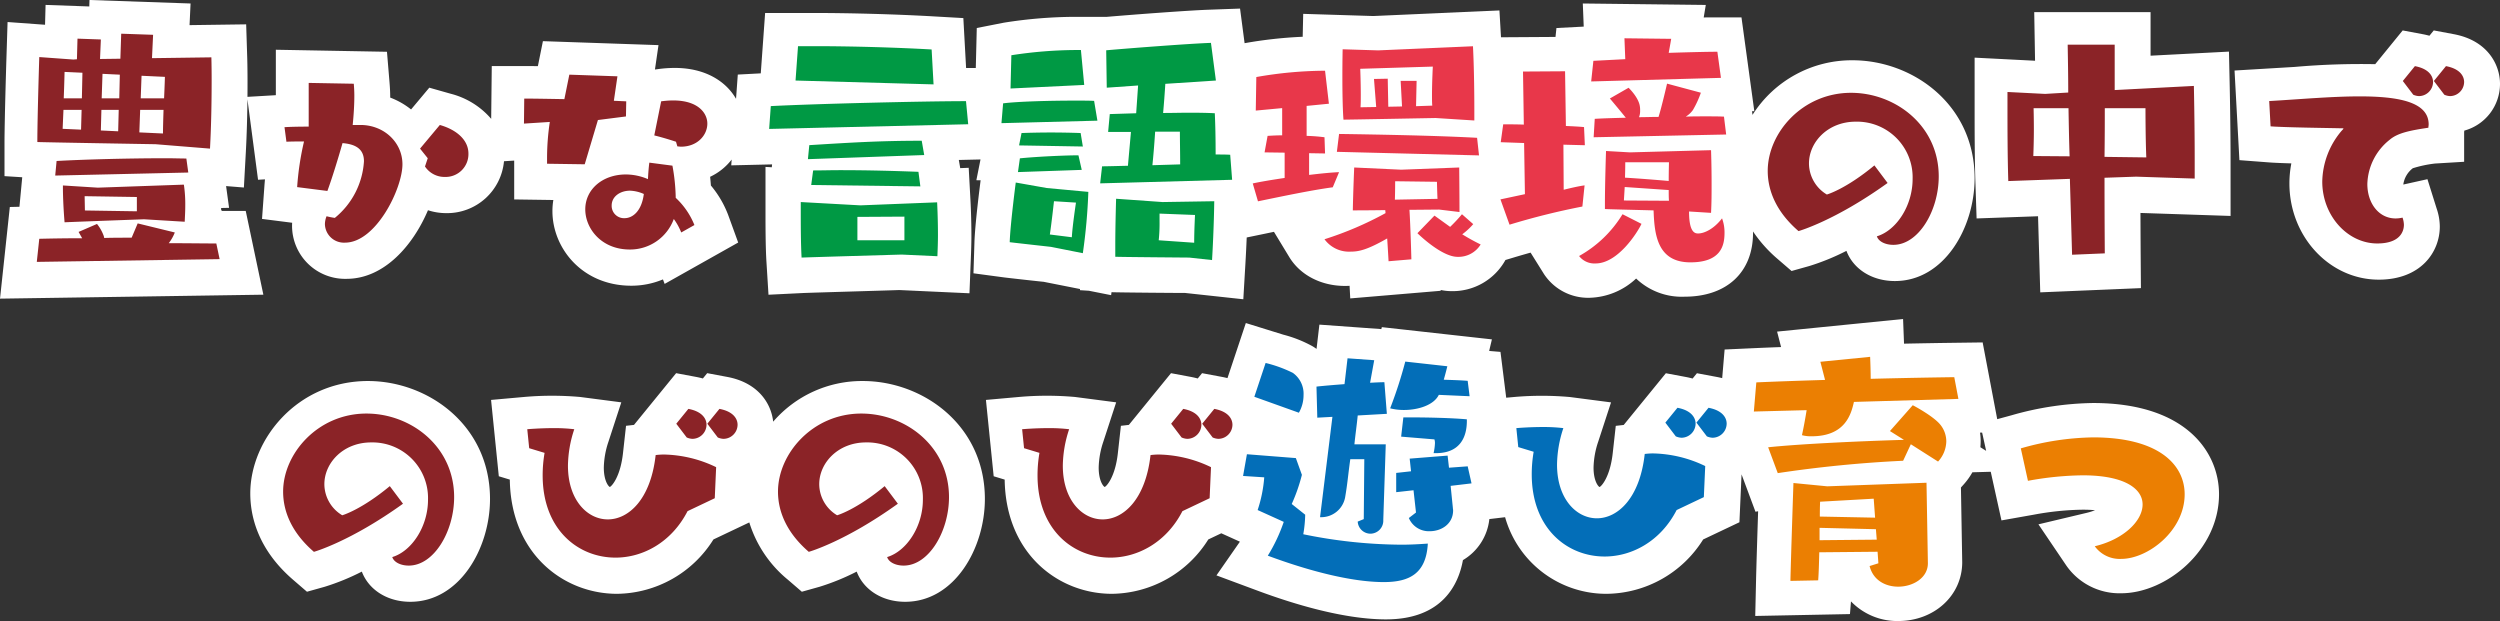<svg xmlns="http://www.w3.org/2000/svg" width="545.6" height="135.534" viewBox="0 0 545.6 135.534"><rect x="0" y="0" width="545.6" height="135.534" fill="#333333" stroke="none"/><g transform="translate(-270.1 -784.826)"><path d="M171.26,45.66c.3-5.46.36-11.16.36-15.06,0-2.94-.06-4.86-.06-4.86l-12.96.18.24-5.1-6.96-.24-.18,5.46-4.44.06.18-4.26-5.1-.18-.12,4.5-.78.06L134,25.68s-.42,13.26-.42,18.54c.96.06,25.8.48,25.8.48Zm2.1,24.12-.72-3.42c-3,0-6.42-.06-10.38-.06a9.441,9.441,0,0,0,1.32-2.34l-8.1-1.98-1.32,3.12c-2.04,0-4.08,0-6,.06,0-.12-.06-.24-.06-.36a9.157,9.157,0,0,0-1.5-2.7l-4.02,1.74.78,1.38c-3.66,0-6.84.06-9.36.12l-.54,5.04Zm-7.62-8.16c.06-1.26.12-2.4.12-3.36a28.99,28.99,0,0,0-.3-4.74l-18.78.66-7.62-.48v.48c0,1.08.06,3.96.36,7.56,1.02-.06,17.34-.66,17.34-.66Zm.78-10.74-.42-3.06c-1.32,0-2.82-.06-4.44-.06-7.62,0-17.52.24-23.88.6l-.3,3.18ZM155.3,59.34l-11.34-.18-.06-3.12,11.4.18Zm5.82-22.14c-.06,1.98-.12,3.9-.12,5.16l-5.16-.24.18-4.92Zm.3-7.2s-.06,2.1-.18,4.68h-5.1l.18-4.92ZM143.3,34.68h-3.96c.12-3,.18-5.76.18-5.76l3.9.18Zm8.16,0h-3.84l.18-5.34,3.78.18Zm-.24,7.2-3.78-.18.12-4.5h3.78Zm-8.1-.36-4.02-.18.18-4.14h3.96ZM196.88,54.9c1.02-2.76,2.4-7.26,3.3-10.44,3,.24,4.68,1.38,4.68,3.96a17.252,17.252,0,0,1-6.36,12.36,16.489,16.489,0,0,1-1.8-.36,4.755,4.755,0,0,0-.36,1.74,4.15,4.15,0,0,0,4.38,4.02c6.78,0,12.54-11.82,12.54-17.1,0-4.68-3.9-8.52-9.06-8.58h-1.8c.24-2.34.36-4.56.36-6.36,0-1.02-.06-1.92-.12-2.64l-9.84-.18v9.54c-2.7,0-4.26.06-5.28.12l.42,3.18c1.02-.06,2.34-.06,3.84-.06a61.82,61.82,0,0,0-1.5,9.96Zm21.3-5.34a5.1,5.1,0,0,0,4.32,2.28,4.98,4.98,0,0,0,5.16-5.1c0-3-2.64-5.22-6.24-6.24l-4.32,5.16,1.68,2.1Zm58.8,12.78a16.515,16.515,0,0,0-4.08-5.94,41.547,41.547,0,0,0-.72-7.02l-5.04-.66c-.12.84-.24,2.34-.3,3.6a12.319,12.319,0,0,0-4.8-1.02c-5.1,0-8.88,3.24-8.88,7.62,0,4.14,3.48,8.76,9.72,8.76a10.155,10.155,0,0,0,9.6-6.66,13.138,13.138,0,0,1,1.62,2.94ZM253.04,49.08l2.88-9.66,6.12-.78.06-3.3-2.7-.12.78-5.34-10.5-.36-1.08,5.34c-3.54-.06-6.78-.12-8.76-.12l-.06,5.46,5.64-.36a53.446,53.446,0,0,0-.6,7.8v1.32Zm20.22-3.9c.3,0,.54.06.78.06,3.6,0,5.76-2.52,5.76-5.04,0-2.58-2.58-5.88-10.08-4.86l-1.5,7.44c2.22.54,4.74,1.38,4.74,1.38Zm-7.32,10.38c-.48,3.78-2.46,5.28-4.2,5.28a2.691,2.691,0,0,1-2.82-2.76c0-1.98,1.86-3.24,4.02-3.24A8.107,8.107,0,0,1,265.94,55.56ZM329.48,69c.06-1.5.12-3.12.12-4.62,0-3.78-.18-7.14-.18-7.14l-16.74.66-13.02-.72v2.1c0,2.52,0,6.84.18,10.02,1.02-.06,21.84-.66,21.84-.66Zm-.84-37.5-.42-7.62c-7.38-.42-17.16-.72-25.5-.72h-3.66l-.54,7.5Zm7.56,8.7-.48-5.04c-9.42,0-33.54.6-42.6,1.08l-.36,4.98Zm-9.6,6.72-.54-3.12c-9.42,0-15.78.42-24.54.96l-.3,3.06Zm-.84,6.84-.42-3.18c-4.86-.18-10.56-.36-17.22-.36-1.86,0-3.78.06-5.76.06l-.42,3.18Zm-3.48,11.76H312.02v-5.1l10.26-.06Zm71.52-13.2-.42-5.46c-.96-.06-2.1-.06-3.18-.06,0-3.42-.06-6.36-.18-9-.96-.06-2.94-.12-5.46-.12-1.8,0-3.78.06-5.82.06.18-1.98.36-4.38.48-6.36l11.04-.72-1.08-8.22c-4.98.18-18.12,1.2-22.86,1.62l.12,8.16,6.84-.48-.42,6.06-5.76.18-.36,3.9h4.98l-.66,7.38c-2.52.06-4.62.12-5.64.12L365,53.1Zm-4.38,17.52c.42-7.14.48-12.84.48-12.84l-11.28.18-10.14-.72s-.18,5.82-.18,10.26v2.4c.96.06,16.14.18,16.14.18Zm-28.2-1.5a123.865,123.865,0,0,0,1.2-13.38l-9.06-.84-6.78-1.2s-1.2,9.18-1.32,13.02c.9.12,9,1.02,9,1.02Zm.3-36.72L360.8,24h-1.14a94.348,94.348,0,0,0-14.04,1.14l-.18,7.26Zm2.88,7.8-.72-4.32c-.96-.06-2.46-.06-4.2-.06-5.16,0-12.48.18-15.66.6l-.36,4.32ZM385.7,60s-.18,3.36-.18,6.06l-7.74-.54a35.674,35.674,0,0,0,.18-4.26V59.7Zm-24.72-9.84-.72-3.18c-3,0-9.24.3-12.78.66l-.42,3Zm15.42-1.02c.18-1.68.42-4.5.6-7.32h5.4c0,1.8.06,4.62.06,7.14Zm-15.18-4.08-.48-2.94c-1.5-.06-4.02-.12-6.48-.12s-4.92.06-6.42.12l-.54,2.7Zm-7.2,19.2c.36-2.34.9-7.26.9-7.26l4.8.3s-.78,5.16-.9,7.56Zm91.56-25.14V36.84c0-8.7-.3-13.92-.3-13.92l-20.7.9-7.74-.24s-.06,2.7-.06,5.94c0,3.3.06,7.14.24,9.42,1.08,0,20.1-.36,20.1-.36ZM442.34,59.1c0-3.54-.06-9.72-.06-9.72l-12.66.48-10.26-.48s-.24,5.7-.3,9.36c.3,0,3.48,0,7.08-.06l.06.66a74.087,74.087,0,0,1-13.32,5.7,6.624,6.624,0,0,0,5.76,2.7c1.68,0,3.54-.36,7.92-2.88.18,2.7.3,4.98.3,4.98l4.98-.42s-.18-7.02-.42-10.8l6.48-.06Zm-26.28-8.7c-1.68.06-4.02.3-6.54.6V46.26l3.48.06-.12-3.54a38.2,38.2,0,0,0-3.9-.3V35.94l4.86-.48-.84-7.2a88.045,88.045,0,0,0-15,1.38l-.12,7.32,5.76-.54v5.94c-1.14,0-2.22.06-3.18.12l-.66,3.6,4.38.06v5.52c-2.82.42-5.34.84-6.96,1.2l1.14,3.9c5.52-1.14,11.82-2.46,16.32-3.06Zm30.54-3.66-.42-3.84c-8.64-.48-21.78-.72-30.12-.84l-.48,3.9ZM432.86,36l.12-5.52H429.5l.3,5.58-3,.06L426.68,30l-3,.06.48,6.12-3.42.06c.06-.78.06-1.74.06-2.76,0-2.7-.12-5.64-.12-5.64l15.84-.48s-.18,3.36-.18,6.24c0,.84,0,1.62.06,2.28Zm10.02,23.58a34.583,34.583,0,0,1-2.58,2.76l-3.42-2.46-3.72,3.84c.06.06,5.22,5.16,8.76,5.16a5.684,5.684,0,0,0,5.04-2.7,44.637,44.637,0,0,1-4.02-2.22,15.02,15.02,0,0,0,2.4-2.22Zm-5.46-7.08s.06,2.52.12,3.72l-9.3.18c.06-1.68.06-4.02.06-4.02Zm59.82,6.78c.12-2.16.12-4.38.12-6.42,0-4.08-.12-7.26-.12-7.26l-17.7.48-5.22-.3s-.24,7.14-.24,11.46v1.2c.6.06,6.3.18,10.62.3.18,5.34.84,11.34,8.04,11.34,6.66,0,7.44-3.66,7.44-6.42a8.837,8.837,0,0,0-.54-3.18c-1.8,2.34-3.9,3.3-5.22,3.3-.72,0-1.98-.24-1.98-4.8Zm-27.6-6c-1.32.18-3.12.6-4.56.96l-.06-9.84,4.68.12-.18-3.96c-1.26-.12-2.64-.18-3.96-.24l-.18-11.94-9.18.06.18,11.58c-1.62-.06-3.12-.06-4.5-.06l-.54,3.9,5.1.18.18,11.16-5.34,1.14,1.98,5.52a157.271,157.271,0,0,1,15.9-3.96Zm30.9-11.1-.48-3.9c-1.26-.06-2.58-.06-3.96-.06-1.44,0-2.88,0-4.38.06a5.194,5.194,0,0,0,1.56-1.44,21.249,21.249,0,0,0,1.74-3.78l-7.38-1.98s-1.2,5.22-1.86,7.26c-1.44,0-2.88.06-4.26.06a3.63,3.63,0,0,0,.24-1.44,5.161,5.161,0,0,0-.06-.96c-.3-1.98-2.46-4.02-2.46-4.02l-4.08,2.34s1.98,2.34,3.48,4.2c-2.46.06-4.74.12-6.78.24l-.24,4.02ZM499.4,29.82l-.78-5.7c-2.28,0-6.78.12-10.62.24.3-1.62.54-3.06.54-3.06l-10.2-.12.18,4.56-6.96.36-.48,4.5ZM477.92,59.58a25.74,25.74,0,0,1-9.48,9.12,4.22,4.22,0,0,0,3.6,1.62c4.86,0,9.12-6.72,10.02-8.64Zm10.14-11.34s-.06,1.98-.06,4.08c-2.76-.24-6.48-.54-9.54-.72.06-1.8.06-3.36.06-3.36ZM488,54.3c0,.9,0,1.74.06,2.34l-9.84-.06.18-2.94Zm46.5-4.98c-6.3,5.22-10.38,6.36-10.38,6.36a7.957,7.957,0,0,1-3.9-6.78c0-4.68,4.14-9.12,10.2-9.12a12.139,12.139,0,0,1,12.42,12.48c0,5.94-3.6,11.28-7.8,12.54.36,1.14,1.86,1.86,3.6,1.86,5.52,0,9.9-7.5,9.9-14.94,0-11.1-9.48-18.24-19.14-18.24-10.62,0-18.18,8.76-18.18,17.04,0,4.38,1.92,9,6.72,13.14,0,0,7.92-2.22,19.44-10.5Zm69.9,2.88V47.82c0-7.62-.18-15.84-.18-15.84l-17.28.9v-9.9H576.68c.06,3.48.12,6.96.12,10.44l-5.04.3-8.22-.42v3.24c0,3.9,0,10.74.18,16.2l13.44-.48.48,16.56,7.14-.3s-.06-8.04-.06-16.5l6.9-.24Zm-19.68-4.74c.06-4.08.06-7.92.06-10.62h8.88s0,6.6.18,10.74Zm-15.54-.18c.06-1.62.12-3.78.12-5.7,0-2.58-.06-4.74-.06-4.74h7.62c.06,3.48.12,7.02.24,10.5Zm51.78-6.48c3.12.24,12.66.36,15.3.42.48,0,.6,0,.6.06,0,.12-.24.3-.54.66a17.593,17.593,0,0,0-4.08,10.92c0,7.44,5.52,13.5,12,13.5,5.16,0,5.82-2.82,5.82-4.08a5.106,5.106,0,0,0-.3-1.56,6.805,6.805,0,0,1-1.5.18c-3.72,0-6.18-3.36-6.18-7.5a12.731,12.731,0,0,1,4.86-9.66c1.74-1.5,4.44-2.04,8.46-2.64,0-.24.06-.48.06-.72,0-4.92-6.6-6.12-15.06-6.12-6.18,0-13.38.66-19.74,1.02Zm37.92-6.9a3.488,3.488,0,0,0,1.26.3,3.112,3.112,0,0,0,3.06-3.06c0-1.44-1.08-2.94-3.96-3.48L656.6,30.9Zm-6.78,0a3.488,3.488,0,0,0,1.26.3,3.112,3.112,0,0,0,3.06-3.06c0-1.44-1.08-2.94-3.96-3.48l-2.64,3.24ZM210.5,119.32c-6.3,5.22-10.38,6.36-10.38,6.36a7.957,7.957,0,0,1-3.9-6.78c0-4.68,4.14-9.12,10.2-9.12a12.139,12.139,0,0,1,12.42,12.48c0,5.94-3.6,11.28-7.8,12.54.36,1.14,1.86,1.86,3.6,1.86,5.52,0,9.9-7.5,9.9-14.94,0-11.1-9.48-18.24-19.14-18.24-10.62,0-18.18,8.76-18.18,17.04,0,4.38,1.92,9,6.72,13.14,0,0,7.92-2.22,19.44-10.5Zm70.92,2.64.3-6.78a27.288,27.288,0,0,0-11.46-2.76,15.849,15.849,0,0,0-1.74.12c-1.08,9.72-5.94,14.04-10.44,14.04s-8.7-4.26-8.7-11.7a25.944,25.944,0,0,1,1.38-7.98,36.391,36.391,0,0,0-4.5-.24c-3.06,0-5.76.24-5.76.24l.42,4.14,3.36,1.02a28.684,28.684,0,0,0-.42,4.92c0,11.82,7.74,17.94,15.9,17.94,6,0,12.24-3.36,15.72-10.14Zm.66-13.26a3.487,3.487,0,0,0,1.26.3,3.112,3.112,0,0,0,3.06-3.06c0-1.44-1.08-2.94-3.96-3.48l-2.64,3.24Zm-6.78,0a3.488,3.488,0,0,0,1.26.3,3.112,3.112,0,0,0,3.06-3.06c0-1.44-1.08-2.94-3.96-3.48l-2.64,3.24Zm43.2,10.62c-6.3,5.22-10.38,6.36-10.38,6.36a7.957,7.957,0,0,1-3.9-6.78c0-4.68,4.14-9.12,10.2-9.12a12.139,12.139,0,0,1,12.42,12.48c0,5.94-3.6,11.28-7.8,12.54.36,1.14,1.86,1.86,3.6,1.86,5.52,0,9.9-7.5,9.9-14.94,0-11.1-9.48-18.24-19.14-18.24-10.62,0-18.18,8.76-18.18,17.04,0,4.38,1.92,9,6.72,13.14,0,0,7.92-2.22,19.44-10.5Zm70.92,2.64.3-6.78a27.288,27.288,0,0,0-11.46-2.76,15.849,15.849,0,0,0-1.74.12c-1.08,9.72-5.94,14.04-10.44,14.04s-8.7-4.26-8.7-11.7a25.944,25.944,0,0,1,1.38-7.98,36.391,36.391,0,0,0-4.5-.24c-3.06,0-5.76.24-5.76.24l.42,4.14,3.36,1.02a28.685,28.685,0,0,0-.42,4.92c0,11.82,7.74,17.94,15.9,17.94,6,0,12.24-3.36,15.72-10.14Zm.66-13.26a3.487,3.487,0,0,0,1.26.3,3.112,3.112,0,0,0,3.06-3.06c0-1.44-1.08-2.94-3.96-3.48l-2.64,3.24Zm-6.78,0a3.488,3.488,0,0,0,1.26.3,3.112,3.112,0,0,0,3.06-3.06c0-1.44-1.08-2.94-3.96-3.48l-2.64,3.24Zm22.44,18.66a36.11,36.11,0,0,1-3.48,7.38c8.88,3.3,18.24,5.76,25.32,5.76,5.58,0,9.24-1.86,9.6-8.4-1.74.12-3.66.24-5.88.24a108.673,108.673,0,0,1-21.3-2.28,27.51,27.51,0,0,0,.42-4.26l-2.94-2.34a37.836,37.836,0,0,0,2.22-6.36l-1.32-3.66-10.68-.84-.84,4.74,4.62.3a29.473,29.473,0,0,1-1.44,7.14Zm17.46-.6-1.32.54a2.8,2.8,0,0,0,2.82,2.64,2.843,2.843,0,0,0,2.76-3l.54-16.5h-6.84c.18-1.86.54-4.38.72-6.3l6.36-.36-.54-6.9c-.78,0-1.86.06-3.12.12l.9-4.92-5.82-.42L419,97.3c-2.28.18-4.56.36-6.12.54l.18,6.78,3.3-.18-2.7,21.9h.24a5.3,5.3,0,0,0,5.22-4.26c.54-3.12.6-4.5,1.14-8.4h3.06Zm23.52-7.8-.84-3.72-4.08.3-.3-2.64-8.28.66.3,2.76-3.24.36v4.2l3.78-.42.54,4.86-1.56,1.2a4.728,4.728,0,0,0,4.56,2.88c2.52,0,5.1-1.56,5.1-4.56,0-.18-.06-.42-.06-.6l-.48-4.74Zm-.42-19.02-.42-3.36c-1.44-.12-3.3-.18-5.22-.24.48-1.68.78-2.94.78-2.94l-9.18-1.02a95.025,95.025,0,0,1-3.3,10.2,12.09,12.09,0,0,0,3,.36c3.18,0,6.54-1.08,7.62-3.3Zm-7.32,12.42c5.16,0,6.72-3.42,6.72-7.02v-.36c-3.3-.3-8.58-.42-12.06-.42h-1.8l-.48,4.2,7.26.6a2.663,2.663,0,0,1,.12.78,11.722,11.722,0,0,1-.3,2.22Zm-29.94-8.82a7.683,7.683,0,0,0,1.02-3.84,5.582,5.582,0,0,0-2.34-4.86,28.32,28.32,0,0,0-5.94-2.16l-2.46,7.38Zm88.38,18.42.3-6.78a27.288,27.288,0,0,0-11.46-2.76,15.849,15.849,0,0,0-1.74.12c-1.08,9.72-5.94,14.04-10.44,14.04s-8.7-4.26-8.7-11.7a25.944,25.944,0,0,1,1.38-7.98,36.391,36.391,0,0,0-4.5-.24c-3.06,0-5.76.24-5.76.24l.42,4.14,3.36,1.02a28.685,28.685,0,0,0-.42,4.92c0,11.82,7.74,17.94,15.9,17.94,6,0,12.24-3.36,15.72-10.14Zm.66-13.26a3.487,3.487,0,0,0,1.26.3,3.112,3.112,0,0,0,3.06-3.06c0-1.44-1.08-2.94-3.96-3.48l-2.64,3.24Zm-6.78,0a3.488,3.488,0,0,0,1.26.3,3.112,3.112,0,0,0,3.06-3.06c0-1.44-1.08-2.94-3.96-3.48l-2.64,3.24Zm54.54,26.94-.3-17.46-21.66.78-7.38-.72s-.54,16.08-.66,21.36l6.06-.12c.12-1.5.18-3.78.24-6.12l12.72-.12.18,2.52-1.92.6c.78,3.12,3.48,4.5,6.24,4.5,3.24,0,6.48-1.92,6.48-5.1Zm6.66-35.76-.9-4.74c-4.56.06-11.28.18-18.24.36,0-1.56-.06-3.24-.12-4.8l-10.86,1.08,1.02,3.96c-5.76.18-11.1.36-15,.54l-.54,6.36,11.52-.3c-.3,1.86-.66,3.84-1.02,5.46a7.487,7.487,0,0,0,2.1.24c7.38,0,8.64-4.86,9.24-7.5Zm-4.44,13.68a6.7,6.7,0,0,0,1.8-4.44,5.82,5.82,0,0,0-1.2-3.48c-1.5-1.98-6.12-4.38-6.12-4.38l-4.98,5.64,3.06,1.92c-8.46.24-22.2.84-29.64,1.62l2.1,5.64a269.641,269.641,0,0,1,27.36-2.7l1.68-3.6ZM534.32,125.8l-12.06-.24c0-1.92.06-3.24.06-3.24l11.7-.66Zm.36,4.8-12.48.12v-2.7l12.3.3Zm33-12.84a69.445,69.445,0,0,1,11.94-1.2c9.3,0,13.08,3,13.08,6.36,0,3.6-4.14,7.62-10.44,9.12a6.722,6.722,0,0,0,5.76,2.76c5.88,0,13.86-6.18,13.86-14.1,0-6.36-5.52-12.42-19.98-12.42a59.52,59.52,0,0,0-15.78,2.4Z" transform="translate(145 772)" fill="#fff"/><path d="M144.632,12.826l22.057.761-.222,4.724,12.357-.172.233,7.367s.064,2.013.064,5.094c0,1.014,0,2.146-.015,3.362L185.3,33.6V23.682l24.252.444.563,6.752c.074.886.145,1.993.146,3.247a16.668,16.668,0,0,1,4.551,2.587l3.978-4.751,4.676,1.325a17.293,17.293,0,0,1,8.831,5.478l.126-11.522h7.418c.729,0,1.626.008,2.645.021l1.1-5.454,25.224.865L268.034,28l.675-.092a27.056,27.056,0,0,1,3.645-.258c6.668,0,11.176,2.916,13.379,6.742l.383-5.292,5.015-.266.949-13.175H302.72c8.057,0,17.991.281,25.926.732l6.694.381.6,10.887h2.116l.216-8.72,5.9-1.16A100.867,100.867,0,0,1,359.66,16.5h7.027c5.473-.467,17.482-1.384,22.222-1.555l6.818-.246.992,7.551a95.3,95.3,0,0,1,12.68-1.4l.111-5,15.3.474,27.527-1.218.34,5.857,11.895-.078.207-1.944,5.952-.308-.2-5.045,26.841.316-.455,2.731c.645-.009,1.22-.014,1.7-.014h6.544l2.8,20.467-.493.014.1.794A25.65,25.65,0,0,1,529.4,25.98c13.095,0,26.64,9.628,26.64,25.74,0,10.792-6.652,22.44-17.4,22.44-4.961,0-9.048-2.567-10.573-6.587a50.4,50.4,0,0,1-8.1,3.309l-3.875,1.086-3.048-2.628a29.544,29.544,0,0,1-5.364-6q0,.163,0,.316c0,8.586-5.725,13.92-14.94,13.92a14.407,14.407,0,0,1-10.572-3.964,15.42,15.42,0,0,1-10.128,4.2,11.524,11.524,0,0,1-9.96-5.145l-2.943-4.709q-1.838.51-3.715,1.075l-1.774.534a13.162,13.162,0,0,1-11.728,6.8,11.819,11.819,0,0,1-2.4-.256l0,.177-19.743,1.663-.145-2.752q-.492.028-.993.028c-5.223,0-9.773-2.358-12.171-6.308l-3.339-5.5-2.4.5-3.547.733c-.069,1.7-.16,3.6-.278,5.619l-.463,7.865-12.787-1.386c-.019.034-14.865-.094-15.825-.154l-.15-.009-.087.654-4.857-.963-1.938-.121V75.9l-7.964-1.579c-.017.022-7.685-.832-8.567-.949l-6.717-.9.212-6.773c.121-3.865,1.13-11.83,1.349-13.526l-.93-.016.906-4.53-4.734.111.308,1.782,1.85-.073.4,7.384s.191,3.549.191,7.541c0,1.6-.062,3.322-.126,4.92l-.3,7.54-15.327-.707c0,.02-19.682.586-21.094.656l-7.437.367-.462-7.432c-.188-3.315-.192-7.817-.192-10.444V49.254l1.376.076.061-.627-8.913.209.091-1.262a12.839,12.839,0,0,1-4.7,3.761c.068.646.124,1.292.17,1.906a22.258,22.258,0,0,1,3.781,6.46l2.174,5.98-16.053,9.03-.368-.983a17.828,17.828,0,0,1-6.9,1.376c-10.779,0-17.22-8.267-17.22-16.26a14.636,14.636,0,0,1,.2-2.444l-8.544-.125V47.872l-2.226.142A12.469,12.469,0,0,1,222.5,59.34a12.791,12.791,0,0,1-4-.633c-3.152,7.459-9.436,14.973-17.782,14.973a11.58,11.58,0,0,1-11.88-11.52q0-.36.023-.72l-6.576-.837.513-7.085q.058-.8.127-1.55l-1.509.089L179.1,34.5c-.037,3.48-.132,7.586-.351,11.567l-.422,7.684-3.885-.314.651,4.746-1.734.039v.034q0,.181,0,.369l.131.032-.072.2h5.31l3.848,18.282-57.474.864L127.244,58l2.1-.05.608-6.441-3.87-.242V44.22c0-5.348.424-18.777.424-18.777l.246-7.809,8.179.595.115-4.33,9.541.337ZM569.05,15.48h25.39v9.5l17.109-.891.169,7.728s.182,8.305.182,16V59.951L592.233,59.3c.018,5.236.047,9.153.047,9.16l.054,7.245-21.971.923-.481-16.608-13.41.479-.248-7.516c-.183-5.543-.184-12.488-.184-16.447V25.407l13.191.674q-.024-1.486-.05-2.972Zm80.412,3.987,4.381.821q.76.143,1.454.338l.945-1.16,4.381.821c7.438,1.395,10.078,6.717,10.078,10.852a10.579,10.579,0,0,1-7.792,10.192l-.036.338v6.464l-6.365.384a26.018,26.018,0,0,0-4.837,1.026,5.393,5.393,0,0,0-2.076,3.559l5.269-1.171,2.012,6.415a12.312,12.312,0,0,1,.685,3.932c0,5.577-4.168,11.58-13.32,11.58-10.752,0-19.5-9.421-19.5-21a22.919,22.919,0,0,1,.423-4.374c-1.979-.058-3.729-.127-4.778-.208l-6.557-.5-1.063-19.559,13.118-.785a165.512,165.512,0,0,1,17.58-.6ZM540.428,82.448l.207,5.38c4.168-.087,7.955-.15,10.866-.188l6.293-.083,3.18,16.749,3.177-.864A67.6,67.6,0,0,1,581.9,100.78c20.283,0,27.48,10.731,27.48,19.92,0,12.165-11.482,21.6-21.36,21.6a14.122,14.122,0,0,1-11.972-6.058l-6.078-8.986,10.553-2.513a12.653,12.653,0,0,0,1.8-.568c-.757-.071-1.65-.116-2.7-.116a62.371,62.371,0,0,0-10.631,1.085L561.9,126.4l-2.339-10.615-4.006.114a14.926,14.926,0,0,1-1.924,2.678l-.576.64.28,16.294c0,7.314-6.14,12.849-13.979,12.849a14.04,14.04,0,0,1-10.3-4.287l-.222,2.771-20.671.409.178-7.824c.07-3.1.285-9.906.451-15.024l-.58.1-3.037-8.157-.463,10.454-7.916,3.758A25.117,25.117,0,0,1,475.76,142.42,22.934,22.934,0,0,1,453.574,125.7l-3.439.407a11.848,11.848,0,0,1-5.764,8.958c-.936,5.207-4.413,12.934-16.79,12.934-9.231,0-20.285-3.388-27.933-6.23l-9.07-3.37,5.116-7.354-4.056-1.836-2.841,1.349A25.117,25.117,0,0,1,367.76,142.42c-11.508,0-23.157-8.559-23.4-24.925l-2.4-.729-1.69-16.66,7.564-.677a69.756,69.756,0,0,1,11.894.034l8.966,1.17-2.807,8.6a18.7,18.7,0,0,0-1.01,5.652c0,2.788.962,4.067,1.313,4.218.432-.173,2.3-2.22,2.873-7.386l.663-5.963,1.76-.2-.011-.014,9.184-11.271,4.381.821q.76.143,1.454.338l.945-1.16,4.381.821q.6.113,1.163.259l4.007-12.022,8.159,2.533a27.306,27.306,0,0,1,6.335,2.5,11.056,11.056,0,0,1,.938.613l.621-5.3,13.518.976.113-.425,24.019,2.669-.6,2.523,2.471.206,1.25,10,2.019-.181a69.756,69.756,0,0,1,11.894.034l8.966,1.17-2.807,8.6a18.7,18.7,0,0,0-1.01,5.652c0,2.788.962,4.067,1.313,4.218.432-.173,2.3-2.22,2.873-7.386l.663-5.963,1.76-.2-.011-.014,9.184-11.271,4.381.821q.76.143,1.454.338l.945-1.16,4.381.821q.585.11,1.131.251l.53-6.248,6.571-.3c1.679-.077,3.622-.155,5.75-.233l-.869-3.373Zm18.131,28.774-.879-3.989-.457.013a12.869,12.869,0,0,1,.137,1.874q0,.657-.064,1.309Zm-285.9-16.955,4.381.821q.76.143,1.454.338l.945-1.16,4.381.821c6.8,1.275,9.59,5.833,10.018,9.765A25.588,25.588,0,0,1,313.4,95.98c13.1,0,26.64,9.628,26.64,25.74,0,10.792-6.652,22.44-17.4,22.44-4.961,0-9.047-2.567-10.573-6.587a50.4,50.4,0,0,1-8.1,3.309l-3.875,1.086-3.048-2.628a26.146,26.146,0,0,1-8.416-12.5l-7.829,3.717A25.117,25.117,0,0,1,259.76,142.42c-11.508,0-23.157-8.559-23.4-24.925l-2.4-.729-1.69-16.66,7.563-.677a69.757,69.757,0,0,1,11.894.034l8.966,1.17-2.807,8.6a18.7,18.7,0,0,0-1.01,5.652c0,2.788.962,4.067,1.313,4.218.432-.173,2.3-2.22,2.873-7.386l.663-5.963,1.76-.2-.011-.014ZM205.4,95.98c13.095,0,26.64,9.628,26.64,25.74,0,10.792-6.652,22.44-17.4,22.44-4.961,0-9.047-2.567-10.573-6.587a50.41,50.41,0,0,1-8.1,3.309l-3.875,1.086-3.048-2.629c-7.7-6.645-9.322-13.9-9.322-18.819C179.72,108.669,190.039,95.98,205.4,95.98Z" transform="translate(145 772)" fill="#fff"/><path d="M545.84,135.64l-.3-17.46-21.66.78-7.38-.72s-.54,16.08-.66,21.36l6.06-.12c.12-1.5.18-3.78.24-6.12l12.72-.12.18,2.52-1.92.6c.78,3.12,3.48,4.5,6.24,4.5,3.24,0,6.48-1.92,6.48-5.1Zm6.66-35.76-.9-4.74c-4.56.06-11.28.18-18.24.36,0-1.56-.06-3.24-.12-4.8l-10.86,1.08,1.02,3.96c-5.76.18-11.1.36-15,.54l-.54,6.36,11.52-.3c-.3,1.86-.66,3.84-1.02,5.46a7.487,7.487,0,0,0,2.1.24c7.38,0,8.64-4.86,9.24-7.5Zm-4.44,13.68a6.7,6.7,0,0,0,1.8-4.44,5.82,5.82,0,0,0-1.2-3.48c-1.5-1.98-6.12-4.38-6.12-4.38l-4.98,5.64,3.06,1.92c-8.46.24-22.2.84-29.64,1.62l2.1,5.64a269.641,269.641,0,0,1,27.36-2.7l1.68-3.6ZM534.32,125.8l-12.06-.24c0-1.92.06-3.24.06-3.24l11.7-.66Zm.36,4.8-12.48.12v-2.7l12.3.3Zm33-12.84a69.445,69.445,0,0,1,11.94-1.2c9.3,0,13.08,3,13.08,6.36,0,3.6-4.14,7.62-10.44,9.12a6.722,6.722,0,0,0,5.76,2.76c5.88,0,13.86-6.18,13.86-14.1,0-6.36-5.52-12.42-19.98-12.42a59.52,59.52,0,0,0-15.78,2.4Z" transform="translate(145 772)" fill="#eb7f02"/><path d="M391.58,39.12V36.84c0-8.7-.3-13.92-.3-13.92l-20.7.9-7.74-.24s-.06,2.7-.06,5.94c0,3.3.06,7.14.24,9.42,1.08,0,20.1-.36,20.1-.36ZM388.34,59.1c0-3.54-.06-9.72-.06-9.72l-12.66.48-10.26-.48s-.24,5.7-.3,9.36c.3,0,3.48,0,7.08-.06l.06.66a74.087,74.087,0,0,1-13.32,5.7,6.624,6.624,0,0,0,5.76,2.7c1.68,0,3.54-.36,7.92-2.88.18,2.7.3,4.98.3,4.98l4.98-.42s-.18-7.02-.42-10.8l6.48-.06Zm-26.28-8.7c-1.68.06-4.02.3-6.54.6V46.26l3.48.06-.12-3.54a38.2,38.2,0,0,0-3.9-.3V35.94l4.86-.48-.84-7.2a88.045,88.045,0,0,0-15,1.38l-.12,7.32,5.76-.54v5.94c-1.14,0-2.22.06-3.18.12l-.66,3.6,4.38.06v5.52c-2.82.42-5.34.84-6.96,1.2l1.14,3.9c5.52-1.14,11.82-2.46,16.32-3.06Zm30.54-3.66-.42-3.84c-8.64-.48-21.78-.72-30.12-.84l-.48,3.9ZM378.86,36l.12-5.52H375.5l.3,5.58-3,.06L372.68,30l-3,.06.48,6.12-3.42.06c.06-.78.06-1.74.06-2.76,0-2.7-.12-5.64-.12-5.64l15.84-.48s-.18,3.36-.18,6.24c0,.84,0,1.62.06,2.28Zm10.02,23.58a34.583,34.583,0,0,1-2.58,2.76l-3.42-2.46-3.72,3.84c.06.06,5.22,5.16,8.76,5.16a5.684,5.684,0,0,0,5.04-2.7,44.637,44.637,0,0,1-4.02-2.22,15.02,15.02,0,0,0,2.4-2.22Zm-5.46-7.08s.06,2.52.12,3.72l-9.3.18c.06-1.68.06-4.02.06-4.02Zm59.82,6.78c.12-2.16.12-4.38.12-6.42,0-4.08-.12-7.26-.12-7.26l-17.7.48-5.22-.3s-.24,7.14-.24,11.46v1.2c.6.06,6.3.18,10.62.3.18,5.34.84,11.34,8.04,11.34,6.66,0,7.44-3.66,7.44-6.42a8.837,8.837,0,0,0-.54-3.18c-1.8,2.34-3.9,3.3-5.22,3.3-.72,0-1.98-.24-1.98-4.8Zm-27.6-6c-1.32.18-3.12.6-4.56.96l-.06-9.84,4.68.12-.18-3.96c-1.26-.12-2.64-.18-3.96-.24l-.18-11.94-9.18.06.18,11.58c-1.62-.06-3.12-.06-4.5-.06l-.54,3.9,5.1.18.18,11.16-5.34,1.14,1.98,5.52a157.271,157.271,0,0,1,15.9-3.96Zm30.9-11.1-.48-3.9c-1.26-.06-2.58-.06-3.96-.06-1.44,0-2.88,0-4.38.06a5.194,5.194,0,0,0,1.56-1.44,21.249,21.249,0,0,0,1.74-3.78l-7.38-1.98s-1.2,5.22-1.86,7.26c-1.44,0-2.88.06-4.26.06a3.63,3.63,0,0,0,.24-1.44,5.161,5.161,0,0,0-.06-.96c-.3-1.98-2.46-4.02-2.46-4.02l-4.08,2.34s1.98,2.34,3.48,4.2c-2.46.06-4.74.12-6.78.24l-.24,4.02ZM445.4,29.82l-.78-5.7c-2.28,0-6.78.12-10.62.24.3-1.62.54-3.06.54-3.06l-10.2-.12.18,4.56-6.96.36-.48,4.5ZM423.92,59.58a25.74,25.74,0,0,1-9.48,9.12,4.22,4.22,0,0,0,3.6,1.62c4.86,0,9.12-6.72,10.02-8.64Zm10.14-11.34s-.06,1.98-.06,4.08c-2.76-.24-6.48-.54-9.54-.72.06-1.8.06-3.36.06-3.36ZM434,54.3c0,.9,0,1.74.06,2.34l-9.84-.06.18-2.94Z" transform="translate(200.279 772)" fill="#e8374a"/><path d="M351.74,57.36a36.109,36.109,0,0,1-3.48,7.38c8.88,3.3,18.24,5.76,25.32,5.76,5.58,0,9.24-1.86,9.6-8.4-1.74.12-3.66.24-5.88.24A108.673,108.673,0,0,1,356,60.06a27.51,27.51,0,0,0,.42-4.26l-2.94-2.34a37.836,37.836,0,0,0,2.22-6.36l-1.32-3.66L343.7,42.6l-.84,4.74,4.62.3a29.473,29.473,0,0,1-1.44,7.14Zm17.46-.6-1.32.54a2.8,2.8,0,0,0,2.82,2.64,2.843,2.843,0,0,0,2.76-3l.54-16.5h-6.84c.18-1.86.54-4.38.72-6.3l6.36-.36-.54-6.9c-.78,0-1.86.06-3.12.12l.9-4.92-5.82-.42L365,27.3c-2.28.18-4.56.36-6.12.54l.18,6.78,3.3-.18-2.7,21.9h.24a5.3,5.3,0,0,0,5.22-4.26c.54-3.12.6-4.5,1.14-8.4h3.06Zm23.52-7.8-.84-3.72-4.08.3-.3-2.64-8.28.66.3,2.76-3.24.36v4.2l3.78-.42.54,4.86-1.56,1.2a4.728,4.728,0,0,0,4.56,2.88c2.52,0,5.1-1.56,5.1-4.56,0-.18-.06-.42-.06-.6l-.48-4.74Zm-.42-19.02-.42-3.36c-1.44-.12-3.3-.18-5.22-.24.48-1.68.78-2.94.78-2.94l-9.18-1.02a95.024,95.024,0,0,1-3.3,10.2,12.09,12.09,0,0,0,3,.36c3.18,0,6.54-1.08,7.62-3.3Zm-7.32,12.42c5.16,0,6.72-3.42,6.72-7.02v-.36c-3.3-.3-8.58-.42-12.06-.42h-1.8l-.48,4.2,7.26.6a2.663,2.663,0,0,1,.12.78,11.722,11.722,0,0,1-.3,2.22Zm-29.94-8.82a7.683,7.683,0,0,0,1.02-3.84,5.582,5.582,0,0,0-2.34-4.86,28.32,28.32,0,0,0-5.94-2.16l-2.46,7.38Zm88.38,18.42.3-6.78a27.288,27.288,0,0,0-11.46-2.76,15.849,15.849,0,0,0-1.74.12c-1.08,9.72-5.94,14.04-10.44,14.04s-8.7-4.26-8.7-11.7a25.944,25.944,0,0,1,1.38-7.98,36.39,36.39,0,0,0-4.5-.24c-3.06,0-5.76.24-5.76.24l.42,4.14,3.36,1.02a28.685,28.685,0,0,0-.42,4.92c0,11.82,7.74,17.94,15.9,17.94,6,0,12.24-3.36,15.72-10.14Zm.66-13.26a3.488,3.488,0,0,0,1.26.3,3.112,3.112,0,0,0,3.06-3.06c0-1.44-1.08-2.94-3.96-3.48L441.8,35.7Zm-6.78,0a3.488,3.488,0,0,0,1.26.3,3.112,3.112,0,0,0,3.06-3.06c0-1.44-1.08-2.94-3.96-3.48l-2.64,3.24Z" transform="translate(198.527 841.359)" fill="#036eb8"/><path d="M383.48,69c.06-1.5.12-3.12.12-4.62,0-3.78-.18-7.14-.18-7.14l-16.74.66-13.02-.72v2.1c0,2.52,0,6.84.18,10.02,1.02-.06,21.84-.66,21.84-.66Zm-.84-37.5-.42-7.62c-7.38-.42-17.16-.72-25.5-.72h-3.66l-.54,7.5Zm7.56,8.7-.48-5.04c-9.42,0-33.54.6-42.6,1.08l-.36,4.98Zm-9.6,6.72-.54-3.12c-9.42,0-15.78.42-24.54.96l-.3,3.06Zm-.84,6.84-.42-3.18c-4.86-.18-10.56-.36-17.22-.36-1.86,0-3.78.06-5.76.06l-.42,3.18Zm-3.48,11.76H366.02v-5.1l10.26-.06Zm71.52-13.2-.42-5.46c-.96-.06-2.1-.06-3.18-.06,0-3.42-.06-6.36-.18-9-.96-.06-2.94-.12-5.46-.12-1.8,0-3.78.06-5.82.06.18-1.98.36-4.38.48-6.36l11.04-.72-1.08-8.22c-4.98.18-18.12,1.2-22.86,1.62l.12,8.16,6.84-.48-.42,6.06-5.76.18-.36,3.9h4.98l-.66,7.38c-2.52.06-4.62.12-5.64.12L419,53.1Zm-4.38,17.52c.42-7.14.48-12.84.48-12.84l-11.28.18-10.14-.72s-.18,5.82-.18,10.26v2.4c.96.06,16.14.18,16.14.18Zm-28.2-1.5a123.865,123.865,0,0,0,1.2-13.38l-9.06-.84-6.78-1.2s-1.2,9.18-1.32,13.02c.9.12,9,1.02,9,1.02Zm.3-36.72L414.8,24h-1.14a94.348,94.348,0,0,0-14.04,1.14l-.18,7.26Zm2.88,7.8-.72-4.32c-.96-.06-2.46-.06-4.2-.06-5.16,0-12.48.18-15.66.6l-.36,4.32ZM439.7,60s-.18,3.36-.18,6.06l-7.74-.54a35.674,35.674,0,0,0,.18-4.26V59.7Zm-24.72-9.84-.72-3.18c-3,0-9.24.3-12.78.66l-.42,3Zm15.42-1.02c.18-1.68.42-4.5.6-7.32h5.4c0,1.8.06,4.62.06,7.14Zm-15.18-4.08-.48-2.94c-1.5-.06-4.02-.12-6.48-.12s-4.92.06-6.42.12l-.54,2.7Zm-7.2,19.2c.36-2.34.9-7.26.9-7.26l4.8.3s-.78,5.16-.9,7.56Z" transform="translate(91.199 771.742)" fill="#094"/><path d="M171.26,45.66c.3-5.46.36-11.16.36-15.06,0-2.94-.06-4.86-.06-4.86l-12.96.18.24-5.1-6.96-.24-.18,5.46-4.44.06.18-4.26-5.1-.18-.12,4.5-.78.06L134,25.68s-.42,13.26-.42,18.54c.96.06,25.8.48,25.8.48Zm2.1,24.12-.72-3.42c-3,0-6.42-.06-10.38-.06a9.441,9.441,0,0,0,1.32-2.34l-8.1-1.98-1.32,3.12c-2.04,0-4.08,0-6,.06,0-.12-.06-.24-.06-.36a9.157,9.157,0,0,0-1.5-2.7l-4.02,1.74.78,1.38c-3.66,0-6.84.06-9.36.12l-.54,5.04Zm-7.62-8.16c.06-1.26.12-2.4.12-3.36a28.99,28.99,0,0,0-.3-4.74l-18.78.66-7.62-.48v.48c0,1.08.06,3.96.36,7.56,1.02-.06,17.34-.66,17.34-.66Zm.78-10.74-.42-3.06c-1.32,0-2.82-.06-4.44-.06-7.62,0-17.52.24-23.88.6l-.3,3.18ZM155.3,59.34l-11.34-.18-.06-3.12,11.4.18Zm5.82-22.14c-.06,1.98-.12,3.9-.12,5.16l-5.16-.24.18-4.92Zm.3-7.2s-.06,2.1-.18,4.68h-5.1l.18-4.92ZM143.3,34.68h-3.96c.12-3,.18-5.76.18-5.76l3.9.18Zm8.16,0h-3.84l.18-5.34,3.78.18Zm-.24,7.2-3.78-.18.12-4.5h3.78Zm-8.1-.36-4.02-.18.18-4.14h3.96ZM196.88,54.9c1.02-2.76,2.4-7.26,3.3-10.44,3,.24,4.68,1.38,4.68,3.96a17.252,17.252,0,0,1-6.36,12.36,16.489,16.489,0,0,1-1.8-.36,4.755,4.755,0,0,0-.36,1.74,4.15,4.15,0,0,0,4.38,4.02c6.78,0,12.54-11.82,12.54-17.1,0-4.68-3.9-8.52-9.06-8.58h-1.8c.24-2.34.36-4.56.36-6.36,0-1.02-.06-1.92-.12-2.64l-9.84-.18v9.54c-2.7,0-4.26.06-5.28.12l.42,3.18c1.02-.06,2.34-.06,3.84-.06a61.82,61.82,0,0,0-1.5,9.96Zm21.3-5.34a5.1,5.1,0,0,0,4.32,2.28,4.98,4.98,0,0,0,5.16-5.1c0-3-2.64-5.22-6.24-6.24l-4.32,5.16,1.68,2.1Zm58.8,12.78a16.515,16.515,0,0,0-4.08-5.94,41.547,41.547,0,0,0-.72-7.02l-5.04-.66c-.12.84-.24,2.34-.3,3.6a12.319,12.319,0,0,0-4.8-1.02c-5.1,0-8.88,3.24-8.88,7.62,0,4.14,3.48,8.76,9.72,8.76a10.155,10.155,0,0,0,9.6-6.66,13.138,13.138,0,0,1,1.62,2.94ZM253.04,49.08l2.88-9.66,6.12-.78.06-3.3-2.7-.12.78-5.34-10.5-.36-1.08,5.34c-3.54-.06-6.78-.12-8.76-.12l-.06,5.46,5.64-.36a53.446,53.446,0,0,0-.6,7.8v1.32Zm20.22-3.9c.3,0,.54.06.78.06,3.6,0,5.76-2.52,5.76-5.04,0-2.58-2.58-5.88-10.08-4.86l-1.5,7.44c2.22.54,4.74,1.38,4.74,1.38Zm-7.32,10.38c-.48,3.78-2.46,5.28-4.2,5.28a2.691,2.691,0,0,1-2.82-2.76c0-1.98,1.86-3.24,4.02-3.24A8.107,8.107,0,0,1,265.94,55.56ZM534.5,49.32c-6.3,5.22-10.38,6.36-10.38,6.36a7.957,7.957,0,0,1-3.9-6.78c0-4.68,4.14-9.12,10.2-9.12a12.139,12.139,0,0,1,12.42,12.48c0,5.94-3.6,11.28-7.8,12.54.36,1.14,1.86,1.86,3.6,1.86,5.52,0,9.9-7.5,9.9-14.94,0-11.1-9.48-18.24-19.14-18.24-10.62,0-18.18,8.76-18.18,17.04,0,4.38,1.92,9,6.72,13.14,0,0,7.92-2.22,19.44-10.5Zm69.9,2.88V47.82c0-7.62-.18-15.84-.18-15.84l-17.28.9v-9.9H576.68c.06,3.48.12,6.96.12,10.44l-5.04.3-8.22-.42v3.24c0,3.9,0,10.74.18,16.2l13.44-.48.48,16.56,7.14-.3s-.06-8.04-.06-16.5l6.9-.24Zm-19.68-4.74c.06-4.08.06-7.92.06-10.62h8.88s0,6.6.18,10.74Zm-15.54-.18c.06-1.62.12-3.78.12-5.7,0-2.58-.06-4.74-.06-4.74h7.62c.06,3.48.12,7.02.24,10.5Zm51.78-6.48c3.12.24,12.66.36,15.3.42.48,0,.6,0,.6.06,0,.12-.24.3-.54.66a17.593,17.593,0,0,0-4.08,10.92c0,7.44,5.52,13.5,12,13.5,5.16,0,5.82-2.82,5.82-4.08a5.106,5.106,0,0,0-.3-1.56,6.805,6.805,0,0,1-1.5.18c-3.72,0-6.18-3.36-6.18-7.5a12.731,12.731,0,0,1,4.86-9.66c1.74-1.5,4.44-2.04,8.46-2.64,0-.24.06-.48.06-.72,0-4.92-6.6-6.12-15.06-6.12-6.18,0-13.38.66-19.74,1.02Zm37.92-6.9a3.488,3.488,0,0,0,1.26.3,3.112,3.112,0,0,0,3.06-3.06c0-1.44-1.08-2.94-3.96-3.48L656.6,30.9Zm-6.78,0a3.488,3.488,0,0,0,1.26.3,3.112,3.112,0,0,0,3.06-3.06c0-1.44-1.08-2.94-3.96-3.48l-2.64,3.24ZM210.5,119.32c-6.3,5.22-10.38,6.36-10.38,6.36a7.957,7.957,0,0,1-3.9-6.78c0-4.68,4.14-9.12,10.2-9.12a12.139,12.139,0,0,1,12.42,12.48c0,5.94-3.6,11.28-7.8,12.54.36,1.14,1.86,1.86,3.6,1.86,5.52,0,9.9-7.5,9.9-14.94,0-11.1-9.48-18.24-19.14-18.24-10.62,0-18.18,8.76-18.18,17.04,0,4.38,1.92,9,6.72,13.14,0,0,7.92-2.22,19.44-10.5Zm70.92,2.64.3-6.78a27.288,27.288,0,0,0-11.46-2.76,15.849,15.849,0,0,0-1.74.12c-1.08,9.72-5.94,14.04-10.44,14.04s-8.7-4.26-8.7-11.7a25.944,25.944,0,0,1,1.38-7.98,36.391,36.391,0,0,0-4.5-.24c-3.06,0-5.76.24-5.76.24l.42,4.14,3.36,1.02a28.684,28.684,0,0,0-.42,4.92c0,11.82,7.74,17.94,15.9,17.94,6,0,12.24-3.36,15.72-10.14Zm.66-13.26a3.487,3.487,0,0,0,1.26.3,3.112,3.112,0,0,0,3.06-3.06c0-1.44-1.08-2.94-3.96-3.48l-2.64,3.24Zm-6.78,0a3.488,3.488,0,0,0,1.26.3,3.112,3.112,0,0,0,3.06-3.06c0-1.44-1.08-2.94-3.96-3.48l-2.64,3.24Zm43.2,10.62c-6.3,5.22-10.38,6.36-10.38,6.36a7.957,7.957,0,0,1-3.9-6.78c0-4.68,4.14-9.12,10.2-9.12a12.139,12.139,0,0,1,12.42,12.48c0,5.94-3.6,11.28-7.8,12.54.36,1.14,1.86,1.86,3.6,1.86,5.52,0,9.9-7.5,9.9-14.94,0-11.1-9.48-18.24-19.14-18.24-10.62,0-18.18,8.76-18.18,17.04,0,4.38,1.92,9,6.72,13.14,0,0,7.92-2.22,19.44-10.5Zm70.92,2.64.3-6.78a27.288,27.288,0,0,0-11.46-2.76,15.849,15.849,0,0,0-1.74.12c-1.08,9.72-5.94,14.04-10.44,14.04s-8.7-4.26-8.7-11.7a25.944,25.944,0,0,1,1.38-7.98,36.391,36.391,0,0,0-4.5-.24c-3.06,0-5.76.24-5.76.24l.42,4.14,3.36,1.02a28.685,28.685,0,0,0-.42,4.92c0,11.82,7.74,17.94,15.9,17.94,6,0,12.24-3.36,15.72-10.14Zm.66-13.26a3.487,3.487,0,0,0,1.26.3,3.112,3.112,0,0,0,3.06-3.06c0-1.44-1.08-2.94-3.96-3.48l-2.64,3.24Zm-6.78,0a3.488,3.488,0,0,0,1.26.3,3.112,3.112,0,0,0,3.06-3.06c0-1.44-1.08-2.94-3.96-3.48l-2.64,3.24Z" transform="translate(144.67 771.6)" fill="#8b2327"/></g></svg>